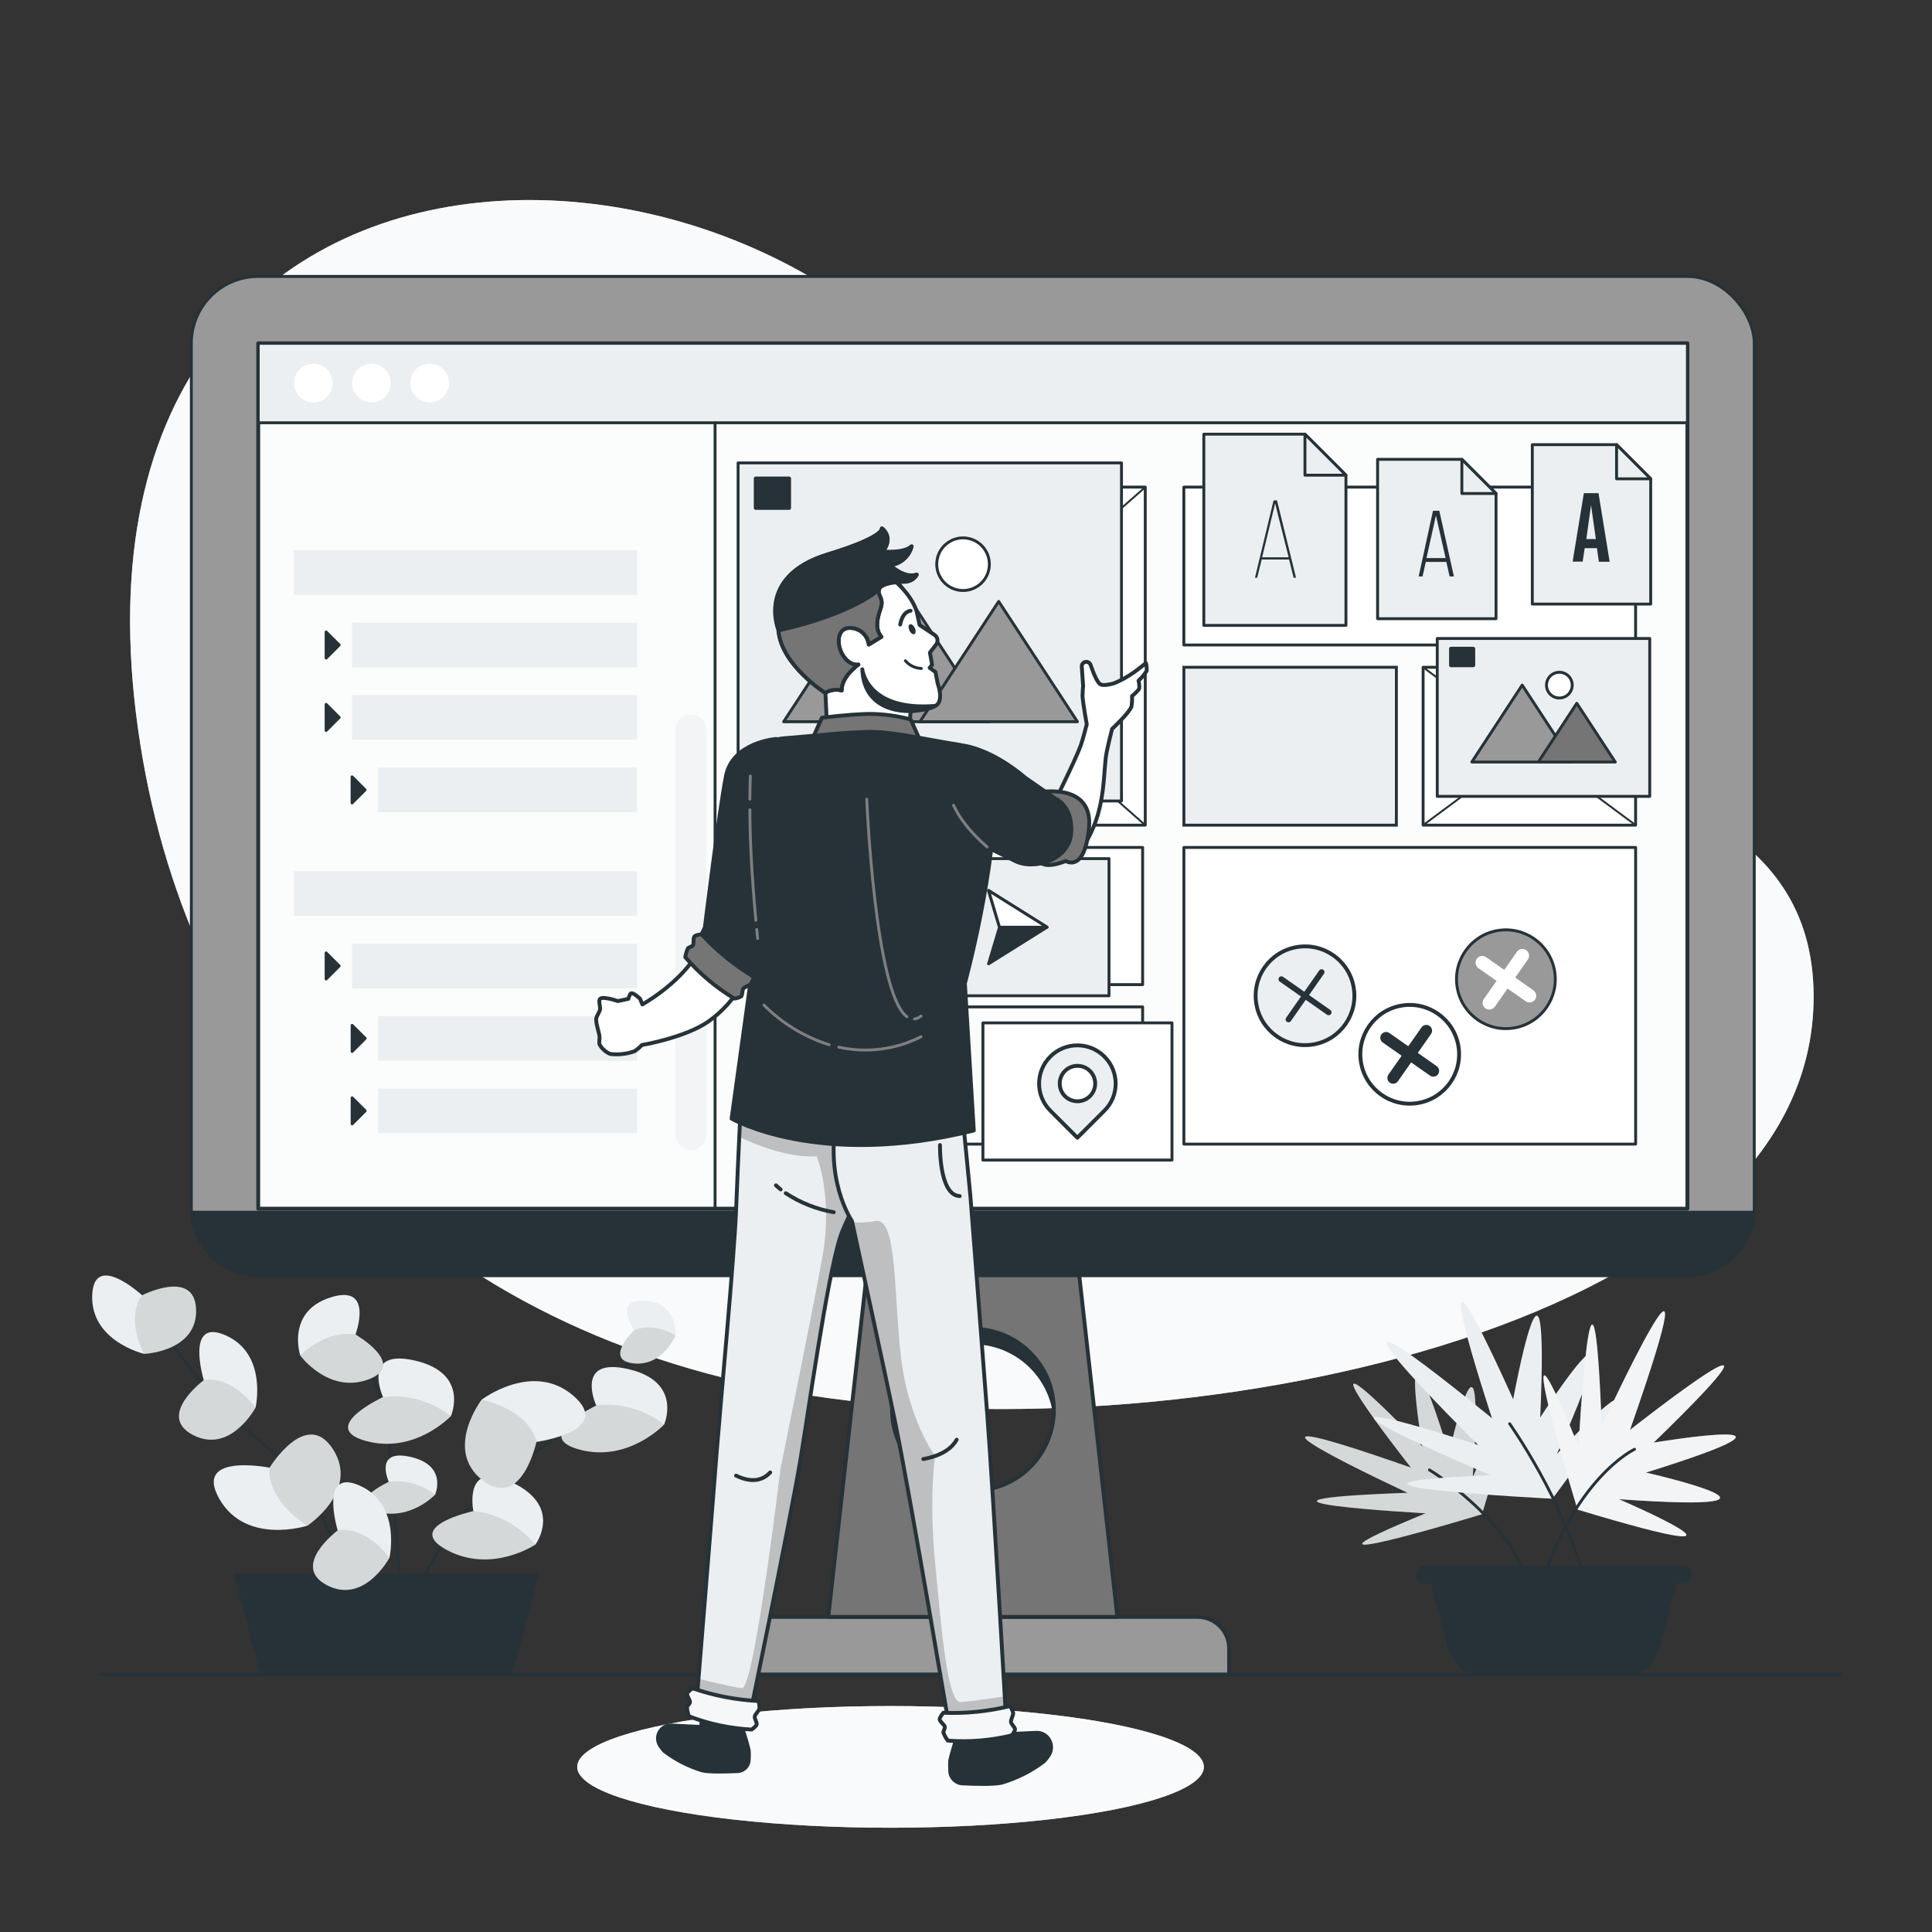 <?xml version="1.0" encoding="UTF-8"?>
<svg id="Layer_1" xmlns="http://www.w3.org/2000/svg" xmlns:xlink="http://www.w3.org/1999/xlink" viewBox="0 0 500 500">
  <rect x="0" y="0" width="500" height="500" fill="#333333" stroke="none"/>
  <defs>
    <style>
      .cls-1, .cls-2, .cls-3, .cls-4, .cls-5, .cls-6, .cls-7, .cls-8, .cls-9, .cls-10, .cls-11, .cls-12, .cls-13, .cls-14, .cls-15, .cls-16 {
        stroke: #263238;
      }

      .cls-1, .cls-2, .cls-3, .cls-4, .cls-5, .cls-6, .cls-7, .cls-8, .cls-9, .cls-10, .cls-11, .cls-17, .cls-13, .cls-14, .cls-15, .cls-16 {
        stroke-linecap: round;
        stroke-linejoin: round;
      }

      .cls-1, .cls-18, .cls-19, .cls-6, .cls-20, .cls-21, .cls-22 {
        fill: #fff;
      }

      .cls-2 {
        stroke-width: 1.5px;
      }

      .cls-2, .cls-4, .cls-23, .cls-8, .cls-11, .cls-17, .cls-14 {
        fill: none;
      }

      .cls-24 {
        clip-path: url(#clippath-4);
      }

      .cls-3, .cls-9, .cls-12, .cls-25 {
        fill: #eceff1;
      }

      .cls-26, .cls-10, .cls-16 {
        fill: #263238;
      }

      .cls-18 {
        opacity: .3;
      }

      .cls-18, .cls-27, .cls-20, .cls-21, .cls-22, .cls-28 {
        isolation: isolate;
      }

      .cls-4, .cls-5, .cls-6, .cls-7, .cls-9, .cls-10, .cls-12, .cls-17 {
        stroke-width: .75px;
      }

      .cls-5, .cls-15 {
        fill: #757575;
      }

      .cls-7, .cls-13 {
        fill: #999;
      }

      .cls-29 {
        clip-path: url(#clippath-1);
      }

      .cls-8 {
        stroke-width: 3px;
      }

      .cls-27 {
        opacity: .2;
      }

      .cls-30 {
        clip-path: url(#clippath-5);
      }

      .cls-11 {
        stroke-width: .5px;
      }

      .cls-20 {
        opacity: .5;
      }

      .cls-31 {
        clip-path: url(#clippath-3);
      }

      .cls-21 {
        opacity: .7;
      }

      .cls-12 {
        stroke-miterlimit: 10;
      }

      .cls-17 {
        stroke: #7f7f7f;
      }

      .cls-32 {
        clip-path: url(#clippath-2);
      }

      .cls-22 {
        opacity: .8;
      }

      .cls-33 {
        clip-path: url(#clippath);
      }

      .cls-28 {
        opacity: .1;
      }
    </style>
    <clipPath id="clippath">
      <rect class="cls-23" x="66.83" y="88.85" width="369.87" height="223.95"/>
    </clipPath>
    <clipPath id="clippath-1">
      <path class="cls-23" d="M178.8,297.58h0c-2.19,0-3.97-1.76-4-3.95v-104.78c.03-2.19,1.81-3.95,4-3.95,2.17.03,3.92,1.78,3.95,3.95v104.78c-.03,2.17-1.78,3.92-3.95,3.95Z"/>
    </clipPath>
    <clipPath id="clippath-2">
      <path class="cls-23" d="M191.65,287.57s-.52,9.61-1.16,25.77c-.48,12.11-4,49.63-5,62.3-1.29,16.75-5.38,66.91-5.38,66.91,0,0,5.38,4.62,13.84,1.92,0,0,10.22-49.34,13.08-66,2-11.67,6.84-46.92,10.38-58.23,1.16-3.7,6.54-14,6.54-14v-18.67h-32.3Z"/>
    </clipPath>
    <clipPath id="clippath-3">
      <path class="cls-23" d="M217,287.57h32l2.13,21.89s3.33,42.65,4.4,57c1.53,20.24,5,81.14,5,81.14l-14.57,1.15s-10.22-60.61-14.27-80.56c-2.69-13.19-11.2-52.19-11.2-52.19,0,0-7.69-11.12-3.49-28.43Z"/>
    </clipPath>
    <clipPath id="clippath-4">
      <path class="cls-23" d="M179.25,436.93c5.51,1.9,11.26,3.01,17.08,3.3.15.64.23,1.29.22,1.94-.13.59-1.13,1.48-1.22,2.07s.63,1.55.49,2.06-1.3,1.31-1.3,1.31c-5.56-.29-11.03-1.45-16.23-3.44-.28-.76-.45-1.55-.5-2.36.06-.36.74-.9.78-1.27.07-.58-.88-1.66-.74-2.23s1.42-1.38,1.42-1.38Z"/>
    </clipPath>
    <clipPath id="clippath-5">
      <path class="cls-23" d="M244.14,443.26c5.82.24,11.64-.35,17.3-1.74.33.57.59,1.17.77,1.8.05.6-.66,1.74-.57,2.34s1,1.3,1.05,1.83-.86,1.63-.86,1.63c-5.41,1.31-10.99,1.77-16.54,1.35-.48-.65-.87-1.36-1.15-2.12,0-.37.45-1.07.38-1.44-.1-.58-1.31-1.34-1.34-1.92s.96-1.73.96-1.73Z"/>
    </clipPath>
  </defs>
  <g id="_x3C_Path_x3E_">
    <path class="cls-25" d="M266.69,137.06C222,19.68,7.08,10.12,36.4,193.16c13.11,81.84,69.54,150,169.5,167.35,94,16.26,264-14.65,263.46-103-.56-88.51-174.56-46.68-202.67-120.45Z"/>
    <path class="cls-21" d="M266.69,137.06C222,19.68,7.08,10.12,36.4,193.16c13.11,81.84,69.54,150,169.5,167.35,94,16.26,264-14.65,263.46-103-.56-88.51-174.56-46.68-202.67-120.45Z"/>
  </g>
  <g id="_x3C_Path_x3E_-2" data-name="_x3C_Path_x3E_">
    <path class="cls-26" d="M230.83,368.39c.25-11.56,9.83-20.73,21.39-20.48,11.21.24,20.23,9.27,20.48,20.48l3.5-1.24v-18.46l-12.41-8.07-18.74-5.48-14.22,8.65-6.26,11.66v11.42l6.26,1.52Z"/>
    <path class="cls-13" d="M193.61,418.45h116.31c4.51,0,8.17,3.66,8.17,8.17h0v6.79h-132.65v-6.79c0-4.51,3.66-8.17,8.17-8.17h0Z"/>
    <path class="cls-15" d="M278,318.34h-52.43l-11.21,100.11h74.81l-11.17-100.11ZM251.8,385.8c-11.56,0-20.94-9.38-20.94-20.94,0-11.56,9.38-20.94,20.94-20.94s20.94,9.38,20.94,20.94h0c0,11.57-9.37,20.94-20.93,20.94-.02,0-.03,0-.05,0h.04Z"/>
    <rect class="cls-7" x="49.52" y="71.54" width="404.48" height="258.56" rx="17.31" ry="17.31"/>
    <path class="cls-10" d="M49.57,313.72c.48,9.18,8.07,16.38,17.26,16.38h369.87c9.21.01,16.81-7.19,17.3-16.38H49.57Z"/>
    <g id="freepik--Window--inject-2">
      <rect class="cls-25" x="66.83" y="88.85" width="369.87" height="223.95"/>
      <g class="cls-33">
        <rect class="cls-22" x="66.83" y="88.85" width="369.87" height="223.95"/>
      </g>
      <rect class="cls-14" x="66.83" y="88.85" width="369.87" height="223.95"/>
      <rect class="cls-9" x="66.83" y="88.85" width="369.87" height="20.56"/>
      <path class="cls-19" d="M86.09,99.13c0,2.76-2.24,5-5,5s-5-2.24-5-5,2.24-5,5-5,5,2.24,5,5Z"/>
      <path class="cls-19" d="M101.14,99.13c0,2.76-2.24,5-5,5s-5-2.24-5-5,2.24-5,5-5,5,2.24,5,5Z"/>
      <path class="cls-19" d="M116.19,99.13c0,2.76-2.24,5-5,5s-5-2.24-5-5,2.24-5,5-5,5,2.24,5,5Z"/>
      <line class="cls-4" x1="185.06" y1="312.79" x2="185.06" y2="109.41"/>
      <path class="cls-25" d="M178.8,297.58h0c-2.19,0-3.97-1.76-4-3.95v-104.78c.03-2.19,1.81-3.95,4-3.95h0c2.17.03,3.92,1.78,3.95,3.95v104.78c-.03,2.17-1.78,3.92-3.95,3.95Z"/>
      <g class="cls-29">
        <path class="cls-18" d="M178.8,297.58h0c-2.19,0-3.97-1.76-4-3.95v-104.78c.03-2.19,1.81-3.95,4-3.95h0c2.17.03,3.92,1.78,3.95,3.95v104.78c-.03,2.17-1.78,3.92-3.95,3.95Z"/>
      </g>
      <rect class="cls-25" x="76.06" y="142.41" width="88.81" height="11.54"/>
      <rect class="cls-25" x="91.11" y="161.16" width="73.76" height="11.54"/>
      <rect class="cls-25" x="91.11" y="179.9" width="73.76" height="11.54"/>
      <rect class="cls-25" x="97.81" y="198.65" width="67.05" height="11.54"/>
      <polygon class="cls-10" points="84.4 170.31 84.4 163.55 87.78 166.93 84.4 170.31"/>
      <polygon class="cls-10" points="84.4 189.05 84.4 182.29 87.78 185.67 84.4 189.05"/>
      <polygon class="cls-10" points="91.11 207.8 91.11 201.04 94.49 204.42 91.11 207.8"/>
      <rect class="cls-25" x="76.06" y="225.47" width="88.81" height="11.54"/>
      <rect class="cls-25" x="91.11" y="244.22" width="73.76" height="11.54"/>
      <rect class="cls-25" x="97.84" y="262.97" width="67.03" height="11.54"/>
      <rect class="cls-25" x="97.84" y="281.72" width="67.03" height="11.54"/>
      <polygon class="cls-10" points="84.4 253.37 84.4 246.61 87.78 249.99 84.4 253.37"/>
      <polygon class="cls-10" points="91.13 272.12 91.13 265.36 94.51 268.74 91.13 272.12"/>
      <polygon class="cls-10" points="91.13 290.86 91.13 284.11 94.51 287.49 91.13 290.86"/>
      <rect class="cls-6" x="306.38" y="126.06" width="116.91" height="40.86"/>
      <rect class="cls-6" x="197.17" y="126.06" width="99.22" height="87.49"/>
      <line class="cls-11" x1="296.39" y1="213.55" x2="197.17" y2="126.07"/>
      <line class="cls-11" x1="197.17" y1="213.55" x2="296.39" y2="126.07"/>
      <rect class="cls-12" x="306.39" y="172.69" width="54.99" height="40.86"/>
      <rect class="cls-6" x="368.3" y="172.69" width="54.99" height="40.86"/>
      <line class="cls-11" x1="423.29" y1="213.55" x2="368.3" y2="172.69"/>
      <line class="cls-11" x1="368.3" y1="213.55" x2="423.29" y2="172.69"/>
      <rect class="cls-6" x="306.39" y="219.32" width="116.91" height="76.77"/>
      <rect class="cls-6" x="246.78" y="219.32" width="48.93" height="35.5"/>
      <rect class="cls-4" x="246.78" y="260.59" width="48.93" height="35.5"/>
      <rect class="cls-9" x="371.96" y="165.24" width="54.99" height="40.86"/>
      <rect class="cls-16" x="375.52" y="167.89" width="5.76" height="4.28"/>
      <polygon class="cls-7" points="380.9 197.21 393.94 177.3 406.97 197.21 380.9 197.21"/>
      <polygon class="cls-5" points="398.12 197.21 408.07 182.01 418.03 197.21 398.12 197.21"/>
      <path class="cls-6" d="M406.89,177.3c0,1.84-1.48,3.33-3.32,3.34s-3.33-1.48-3.34-3.32c0-1.84,1.48-3.33,3.32-3.34,0,0,.01,0,.02,0,1.83,0,3.31,1.49,3.32,3.32Z"/>
      <rect class="cls-9" x="238.08" y="222.21" width="48.93" height="35.5"/>
      <polygon class="cls-10" points="255.84 230.47 270.98 239.96 255.84 249.44 258.67 239.96 255.84 230.47"/>
      <polygon class="cls-6" points="258.67 239.96 255.84 230.47 270.98 239.96 258.67 239.96"/>
      <polygon class="cls-9" points="418.37 115.08 396.56 115.08 396.56 156.33 427.2 156.33 427.2 123.92 418.37 115.08"/>
      <polygon class="cls-9" points="427.2 123.92 418.37 123.92 418.37 115.08 427.2 123.92"/>
      <path class="cls-26" d="M409.9,127.62h3.79l2.89,17.77h-2.79l-.51-3.53h-3.17l-.51,3.48h-2.6l2.9-17.72ZM413,139.5l-1.24-8.79h0l-1.22,8.79h2.46Z"/>
      <polygon class="cls-9" points="378.33 118.88 356.52 118.88 356.52 160.12 387.17 160.12 387.17 127.72 378.33 118.88"/>
      <polygon class="cls-9" points="387.17 127.72 378.33 127.72 378.33 118.88 387.17 127.72"/>
      <path class="cls-26" d="M369,145.42l-.85,3.76h-1l3.71-17h1.63l3.78,17h-1.11l-.85-3.76h-5.31ZM369.17,144.42h4.95l-2.5-11-2.45,11Z"/>
      <polygon class="cls-9" points="337.72 112.36 311.55 112.36 311.55 161.85 348.33 161.85 348.33 122.97 337.72 112.36"/>
      <polygon class="cls-9" points="348.33 122.97 337.72 122.97 337.72 112.36 348.33 122.97"/>
      <path class="cls-26" d="M326.53,144.8l-1.17,4.7h-.57l4.81-20h.89l4.92,20h-.63l-1.16-4.7h-7.09ZM326.64,144.23h6.86l-3.5-13.95-3.36,13.95Z"/>
      <rect class="cls-6" x="254.38" y="264.72" width="48.93" height="35.5"/>
      <path class="cls-3" d="M285.82,273.44c-3.87-3.87-10.13-3.87-14,0s-3.87,10.13,0,14l7,7,7-7c3.87-3.84,3.88-10.09.04-13.96-.01-.01-.03-.03-.04-.04ZM282.09,283.67c-1.79,1.79-4.7,1.79-6.49,0s-1.79-4.7,0-6.49c1.79-1.79,4.7-1.79,6.49,0h0c1.79,1.79,1.79,4.7,0,6.49Z"/>
      <rect class="cls-9" x="191.02" y="119.8" width="99.22" height="87.49"/>
      <rect class="cls-16" x="195.58" y="123.83" width="8.64" height="7.62"/>
      <polygon class="cls-7" points="202.81 186.78 229.51 146.01 256.2 186.78 202.81 186.78"/>
      <circle class="cls-6" cx="249.23" cy="146.01" r="6.81" transform="translate(65.18 368.63) rotate(-80.78)"/>
      <polygon class="cls-7" points="238.08 186.78 258.46 155.65 278.84 186.78 238.08 186.78"/>
      <path class="cls-3" d="M350.32,255.49c1.22,6.95-3.42,13.58-10.37,14.8s-13.58-3.42-14.8-10.37c-1.22-6.95,3.42-13.58,10.37-14.8,0,0,0,0,0,0,6.95-1.23,13.57,3.41,14.8,10.35,0,0,0,.01,0,.02Z"/>
      <line class="cls-2" x1="331.62" y1="253.42" x2="343.85" y2="261.99"/>
      <line class="cls-2" x1="342.02" y1="251.59" x2="333.46" y2="263.82"/>
      <path class="cls-1" d="M377.42,270.64c1.22,6.95-3.42,13.58-10.37,14.8-6.95,1.22-13.58-3.42-14.8-10.37-1.22-6.95,3.42-13.57,10.36-14.8,6.95-1.23,13.58,3.41,14.81,10.36h0Z"/>
      <line class="cls-8" x1="358.72" y1="268.58" x2="370.95" y2="277.14"/>
      <line class="cls-8" x1="369.12" y1="266.74" x2="360.55" y2="278.97"/>
      <path class="cls-7" d="M402.31,251.2c1.23,6.95-3.41,13.58-10.36,14.81-6.95,1.23-13.58-3.41-14.81-10.36-1.23-6.95,3.41-13.58,10.36-14.81,6.95-1.22,13.58,3.41,14.81,10.36Z"/>
      <path class="cls-19" d="M395.84,259.44c-.36,0-.71-.11-1-.32l-12.23-8.56c-.78-.55-.97-1.64-.42-2.42.55-.78,1.64-.97,2.42-.42h0l12.23,8.57c.78.55.98,1.62.43,2.41-.33.47-.86.75-1.43.74Z"/>
      <path class="cls-19" d="M385.44,261.27c-.36,0-.71-.1-1-.31-.78-.54-.98-1.61-.44-2.39,0,0,0-.01.01-.02l8.57-12.23c.55-.78,1.63-.97,2.41-.41.78.55.97,1.63.42,2.41h0l-8.56,12.23c-.33.45-.85.72-1.41.72Z"/>
    </g>
  </g>
  <g id="_x3C_Path_x3E_-3" data-name="_x3C_Path_x3E_">
    <polygon class="cls-10" points="132.21 433.4 67.82 433.4 60.9 407.53 139.13 407.53 132.21 433.4"/>
    <path class="cls-4" d="M91.11,413.3s-5-26-24.28-40.7c-15.04-11.5-30.83-37.46-30.83-37.46"/>
    <path class="cls-25" d="M69.77,379.84s-19.9-4-13,8.08,22.78,6.92,22.78,6.92c0,0,13.56-8.95,6.64-19.76s-16.42,4.76-16.42,4.76Z"/>
    <path class="cls-28" d="M86.21,375.08c-6.93-10.81-16.44,4.76-16.44,4.76,0,0-1.45,7.79,9.8,15,0,0,13.56-8.95,6.64-19.76Z"/>
    <path class="cls-25" d="M36.78,335.22s-12.62-11.63-12.92.16,13.45,15,13.45,15c0,0,13.69-.56,13.44-11.38s-13.97-3.78-13.97-3.78Z"/>
    <path class="cls-28" d="M50.75,339c-.27-10.85-14-3.76-14-3.76,0,0-4.45,5,.53,15.14.03-.02,13.72-.56,13.47-11.38Z"/>
    <path class="cls-25" d="M52.74,357.19s-5-16.43,5.78-11.55c10.78,4.88,7.62,18.63,7.62,18.63,0,0-6.47,12.11-16.14,7.13s2.74-14.21,2.74-14.21Z"/>
    <path class="cls-28" d="M50,371.4c-9.65-5,2.71-14.21,2.71-14.21,0,0,6.44-1.82,13.4,7.08.03,0-6.44,12.11-16.11,7.13Z"/>
    <path class="cls-4" d="M107.55,413.3s8.08-23,28.26-35.74c20.18-12.74,29.06-28.29,29.06-28.29"/>
    <path class="cls-4" d="M91.13,346.1s8.09,10.38,9.66,29c1.57,18.62,3,38.22,3,38.22"/>
    <path class="cls-25" d="M99.13,361.56s-5.8-12.73,8.33-9.43,9.24,14.33,9.24,14.33c0,0-9.28,9.91-21.94,6.47s4.37-11.37,4.37-11.37Z"/>
    <path class="cls-28" d="M94.76,372.93c-12.66-3.43,4.37-11.37,4.37-11.37,0,0,8.72-1.77,17.57,4.9,0,0-9.28,9.91-21.94,6.47Z"/>
    <path class="cls-25" d="M154.31,363.76s-5.8-12.72,8.33-9.43,9.24,14.33,9.24,14.33c0,0-9.28,9.91-21.94,6.48s4.37-11.38,4.37-11.38Z"/>
    <path class="cls-28" d="M149.94,375.14c-12.66-3.44,4.37-11.38,4.37-11.38,0,0,8.72-1.77,17.57,4.9,0,0-9.28,9.91-21.94,6.48Z"/>
    <path class="cls-25" d="M122.51,391.08s-2.83-13.7,10.22-7.35c13.05,6.35,5.83,16,5.83,16,0,0-11.24,7.6-22.83,1.45s6.78-10.1,6.78-10.1Z"/>
    <path class="cls-28" d="M115.73,401.2c-11.58-6.15,6.78-10.12,6.78-10.12,0,0,8.9.2,16,8.67.05,0-11.19,7.6-22.78,1.45Z"/>
    <path class="cls-25" d="M100.62,383.5s-4-8.68,5.68-6.44,6.29,9.77,6.29,9.77c0,0-6.32,6.76-15,4.42s3.03-7.75,3.03-7.75Z"/>
    <path class="cls-28" d="M97.64,391.25c-8.63-2.34,3-7.75,3-7.75,4.29-.56,8.61.64,12,3.33,0,0-6.37,6.76-15,4.42Z"/>
    <path class="cls-25" d="M92,345.36s4.95-13.27-6.53-9.57-7.77,15-7.77,15c0,0,7.29,10,17.59,6.22s-3.29-11.65-3.29-11.65Z"/>
    <path class="cls-28" d="M95.33,357c10.29-3.81-3.29-11.64-3.29-11.64,0,0-7-1.65-14.3,5.42,0,0,7.26,10.04,17.59,6.22Z"/>
    <path class="cls-25" d="M164.1,344.27s-5.63-8.27,2.9-7.67,7.86,9,7.86,9c0,0-3.32,8.12-11,7.23s.24-8.56.24-8.56Z"/>
    <path class="cls-28" d="M163.8,352.83c-7.71-.89.3-8.56.3-8.56,0,0,4.54-2.31,10.74,1.33,0,0-3.32,8.12-11.04,7.23Z"/>
    <path class="cls-25" d="M138.83,373.16s20.12-2.75,9.6-11.9-23.8,1-23.8,1c0,0-9.85,12.91.25,20.84,10.1,7.93,13.95-9.94,13.95-9.94Z"/>
    <path class="cls-28" d="M124.88,383.07c10.1,7.93,14-9.91,14-9.91,0,0-1.2-7.83-14.2-10.93-.05,0-9.9,12.91.2,20.84Z"/>
    <path class="cls-25" d="M87.4,396.07s-5-16.43,5.77-11.56,7.62,18.63,7.62,18.63c0,0-6.46,12.11-16.11,7.14s2.72-14.21,2.72-14.21Z"/>
    <path class="cls-28" d="M84.68,410.28c-9.64-5,2.72-14.21,2.72-14.21,0,0,6.44-1.83,13.39,7.07,0,0-6.46,12.11-16.11,7.14Z"/>
  </g>
  <g id="_x3C_Path_x3E_-4" data-name="_x3C_Path_x3E_">
    <path class="cls-25" d="M365.14,379.81s-35.44-45,2.94-5.48c0,0-7.29-43.82,6.92,1.74,0,0,9.59-42.36,6.14,6.24,0,0,17.58-40.77,2.41,9.57,0,0-58.66,17.88-14.6-.24,0,0-60.08-3.28-4.68-5.31,0,0-60.27-27.96.87-6.52Z"/>
    <path class="cls-28" d="M365.14,379.81s-35.44-45,2.94-5.48c0,0-7.29-43.82,6.92,1.74,0,0,9.59-42.36,6.14,6.24,0,0,17.58-40.77,2.41,9.57,0,0-58.66,17.88-14.6-.24,0,0-60.08-3.28-4.68-5.31,0,0-60.27-27.96.87-6.52Z"/>
    <path class="cls-4" d="M369.94,380.42s20.18,12.11,25.66,29.42"/>
    <path class="cls-10" d="M435.14,405.57h-66c-1.09-.21-2.13.51-2.34,1.59-.21,1.09.51,2.13,1.59,2.34.25.05.5.05.75,0h1.42l4.57,17.06c1.07,4.04,4.73,6.85,8.91,6.85h36.17c4.18,0,7.84-2.81,8.91-6.85l4.57-17.06h1.42c1.09.21,2.13-.51,2.34-1.59.21-1.09-.51-2.13-1.59-2.34-.25-.05-.5-.05-.75,0h.03Z"/>
    <path class="cls-25" d="M386.14,367.05s-21.38-64.33,5.47-4.92c0,0,9.48-51.7,7,4.72,0,0,27.69-43.31,4.34,9.41,0,0,35.94-38.33-1.17,11.61,0,0-72.47-3.64-16.15-6.12,0,0-65.56-27.77-3.08-7.8,0,.05-55.86-55.32,3.59-6.9Z"/>
    <path class="cls-4" d="M390.7,368.47s14.42,20.31,19.61,41.37"/>
    <path class="cls-25" d="M421.84,370.06s50.43-39.72,6.14,3.28c0,0,49.1-8.17-2,7.76,0,0,47.47,10.75-7,6.89,0,0,45.69,19.7-10.72,2.69,0,0-20-65.73.26-16.36,0,0,3.68-67.32,6-5.24.02,0,31.35-67.55,7.32.98Z"/>
    <path class="cls-18" d="M421.84,370.06s50.43-39.72,6.14,3.28c0,0,49.1-8.17-2,7.76,0,0,47.47,10.75-7,6.89,0,0,45.69,19.7-10.72,2.69,0,0-20-65.73.26-16.36,0,0,3.68-67.32,6-5.24.02,0,31.35-67.55,7.32.98Z"/>
    <path class="cls-4" d="M398,412.72c9.07-30.28,25-37.64,25-37.64"/>
  </g>
  <g id="_x3C_Path_x3E_-5" data-name="_x3C_Path_x3E_">
    <ellipse class="cls-25" cx="230.47" cy="457.27" rx="81.09" ry="15.75"/>
    <ellipse class="cls-21" cx="230.47" cy="457.27" rx="81.09" ry="15.75"/>
  </g>
  <g id="_x3C_Path_x3E_-6" data-name="_x3C_Path_x3E_">
    <line class="cls-14" x1="26.23" y1="433.41" x2="476.14" y2="433.41"/>
  </g>
  <g id="_x3C_Path_x3E_-7" data-name="_x3C_Path_x3E_">
    <path class="cls-1" d="M214,187.59l-.38-8.27s-11.35-7.12-12.12-16.15c0,0-5.95-13.94,12.69-19.61,14.86-4.52,14-6.73,14-6.73,0,0,3.18,2.11.24,6,0,0,5.34.57,7.45-1.35-.67,2.65-2.95,4.58-5.68,4.81,0,0,3.76,3.65,7,2.5,0,0-1.18,2.88-5.88,1.34,0,0,4.36,3.44,5.88,8l.79,3.61,3.87,2.58c.79.53,1,1.59.48,2.39-.02.03-.04.06-.07.09l-1.61,2.08.57,3.17-.64.79,1.51,1.08.58,3s1.29,3.39.14,5.12-7.14,2-7.14,2l-.65,7.21-21.03-3.66Z"/>
    <path class="cls-16" d="M217.82,178.69c-.07-3.67,4.33-6.7,4.33-6.7,0,0-2.17.5-4-2.38s-1.59-7.64,2.38-7.07c2.26.24,4.04,2.01,4.32,4.26l3.25-2c-1.59-1.87-1.23-4.4-.22-7.28s-.93-3.25-.36-5c.44-1.32,3.28-1.73,4.61-1.85-.46-.42-.75-.65-.75-.65,4.7,1.54,5.88-1.34,5.88-1.34-3.27,1.15-7-2.5-7-2.5,2.73-.23,5.01-2.16,5.68-4.81-2.11,1.92-7.45,1.35-7.45,1.35,2.94-3.85-.24-6-.24-6,0,0,.82,2.21-14,6.73-18.64,5.67-12.69,19.61-12.69,19.61.77,9,12.12,16.15,12.12,16.15,1.26-.72,2.75-.9,4.14-.52Z"/>
    <path class="cls-14" d="M235.66,158.07s-2,0-2.69,3.56"/>
    <path class="cls-4" d="M238.45,173c-1.6-.06-3.1-.79-4.14-2"/>
    <path class="cls-16" d="M223.16,173.21c.47,11.79,12.54,10.79,12.54,10.79,0,0,4.25-.21,6.27-1.31-17.72,1.41-18.81-9.48-18.81-9.48Z"/>
    <path class="cls-26" d="M236.74,162.51c.33.69.29,1.4-.09,1.59s-1-.24-1.3-.93-.29-1.41.1-1.59.96.23,1.29.93Z"/>
    <path class="cls-16" d="M245.1,434.2l2.5,15.66c-.67,1.89-1.24,3.82-1.69,5.77-.05.87-.05,1.74,0,2.61,0,1.76,1.38,3.21,3.14,3.3,3.25.16,8.15.3,10.24-.19,3.93-1.18,7.61-3.04,10.88-5.52.47-.48.88-1,1.23-1.57.76-1.14.83-2.61.19-3.82h0c-.66-1.29-2.01-2.07-3.46-2l-8.51.42-1.25-16.44-13.27,1.78Z"/>
    <path class="cls-16" d="M194.51,433.73l-2.25,14.09c.6,1.7,1.11,3.43,1.52,5.19.05.78.05,1.57,0,2.35,0,1.59-1.23,2.9-2.82,3-2.93.14-7.34.27-9.22-.18-3.54-1.07-6.85-2.76-9.79-5-.42-.43-.79-.91-1.11-1.42-.68-1.03-.75-2.35-.17-3.44h0c.61-1.14,1.83-1.83,3.12-1.76l7.66.38,1.12-14.8,11.94,1.59Z"/>
    <path class="cls-25" d="M191.65,287.57s-.52,9.61-1.16,25.77c-.48,12.11-4,49.63-5,62.3-1.29,16.75-5.38,66.91-5.38,66.91,0,0,5.38,4.62,13.84,1.92,0,0,10.22-49.34,13.08-66,2-11.67,6.84-46.92,10.38-58.23,1.16-3.7,6.54-14,6.54-14v-18.67h-32.3Z"/>
    <g class="cls-32">
      <path class="cls-27" d="M187.17,292.05s12.94,7.79,24.19,7.21c0,0,4.33,10.39,1.44,26.25s-10.8,54.49-10.8,54.49c0,0-6.82,57.29-10,56.91s-12.83-2.83-12.83-2.83l.91,8.45,12.21,2.08,7.07-3.11,16.37-52,3.27-41.35,5.48-34.43-4.48-23.25-23.5-6.21h-8.66l-.67,7.79Z"/>
    </g>
    <path class="cls-14" d="M191.65,287.57s-.52,9.61-1.16,25.77c-.48,12.11-4,49.63-5,62.3-1.29,16.75-5.38,66.91-5.38,66.91,0,0,5.38,4.62,13.84,1.92,0,0,10.22-49.34,13.08-66,2-11.67,6.84-46.92,10.38-58.23,1.16-3.7,6.54-14,6.54-14v-18.67h-32.3Z"/>
    <path class="cls-14" d="M203.35,308.8c3.76,2.47,7.98,4.14,12.41,4.92"/>
    <path class="cls-14" d="M200.81,306.76c.37.35.77.7,1.22,1.06"/>
    <path class="cls-14" d="M199.33,381.06c-1.63,1.76-4.37,3-8.84.83"/>
    <path class="cls-1" d="M271.42,210.55s6.54-13,8.23-17.5c.51-1.36,1.6-5.59,1.6-5.59,0,0-1-5.51-1.1-7.37,0-.65.16-2.59.16-2.59l-.35-5c-.02-.39.16-.77.48-1h0c.53-.38,1.27-.25,1.65.28.06.08.11.18.14.27l.63,1.71s1.05,2.82,1.87,3.31,2.7,0,3.55-.22c1.76-.72,3.44-1.64,5-2.73.87-.57,3.29-2.52,3.29-2.52.16.65.23,1.33.19,2-.58.95-1.29,1.81-2.11,2.55.17.65.24,1.33.19,2-.22.65-1.88,2-1.88,2,.06.92.01,1.84-.15,2.75-.71,1.76-5,5.74-5,5.74,0,0-1.4,5.44-1.62,7.3-.76,6.49-.23,16.2-7.31,25.1l-6.88-4.45-.58-6.04Z"/>
    <path class="cls-15" d="M268.75,205.08s14.26-2.82,13.08,9.23c-1.16,11.73-6,8.51-6,8.51,0,0-6.53,2.84-7.11-.81s.03-16.93.03-16.93Z"/>
    <path class="cls-15" d="M210.25,191.24l2.45-5.48s6.49-.86,12-1c3.71-.01,7.41.47,11,1.44l2.74,6.2-28.19-1.16Z"/>
    <path class="cls-25" d="M217,287.57h32l2.13,21.89s3.33,42.65,4.4,57c1.53,20.24,5,81.14,5,81.14l-14.57,1.15s-10.22-60.61-14.27-80.56c-2.69-13.19-11.2-52.19-11.2-52.19,0,0-7.69-11.12-3.49-28.43Z"/>
    <g class="cls-31">
      <path class="cls-27" d="M220.49,316s.58.91,6.16,0,4.61,18.9,6.53,35.24,8.82,25.57,8.82,25.57c0,0-1.61,10.61,0,27.53s3.15,36.34,6.61,36.15,13.08-1.73,13.08-1.73l6.35,3.51-6.35,12.64-21.92-4.24-6.97-10.37-10.19-73.86-5.39-34.59,1.54-8.26,1.73-7.59Z"/>
    </g>
    <path class="cls-14" d="M217,287.57h32l2.13,21.89s3.33,42.65,4.4,57c1.53,20.24,5,81.14,5,81.14l-14.57,1.15s-10.22-60.61-14.27-80.56c-2.69-13.19-11.2-52.19-11.2-52.19,0,0-7.69-11.12-3.49-28.43Z"/>
    <path class="cls-16" d="M189.34,289.5s22.5,13.07,62.68,3.07l-2.31-38.07s8.27-30.19,7.87-51.85c-.1-5.42-4.49-9.21-9.85-10s-15.5-3-20.8-3.2c-5.94-.27-17.71,1.18-23.64,1.57-5.62.37-10.38,4.17-10.59,9.8-.35,8.88-.17,24,2.41,46.9l-5.77,41.78Z"/>
    <path class="cls-16" d="M200.81,191.24s-11.18.87-12.91,9.52-5.48,39.24-5.48,39.24l-2.31,4.85,12.11,9.57s4.67-6.22,5.48-8.65c3.03-9.07,3.11-54.53,3.11-54.53Z"/>
    <path class="cls-1" d="M192.22,254.4c-2.18,3.97-5.24,7.39-8.94,10-6.05,4.18-17.16,6.05-17.16,6.05-.56.6-1.19,1.13-1.87,1.59-2.03.74-4.21.99-6.35.72-1.16-.5-2.12-1.36-2.74-2.45-.2-.46.05-1.52,0-2-.11-1.19-1-3.5-.86-4.69.07-.64.88-1.74,1-2.38s-.49-2.26,0-2.74,1.95-.09,2.59,0c.68.16,1.34.35,2,.58l2.74-.58s.33-1.33.72-1.44c.66-.18,2.31,1.44,2.31,1.44l.58,1.44s8.94-4.9,13.84-12.54l12.14,7Z"/>
    <path class="cls-16" d="M249.51,193s6.93.71,16,8.4l7.5,5.19s4.62,1.73,4.23,8.85-9.61,9.9-14.61,7.35-8.22-3.7-10-6c-2.59-3.36-5.94-11.72-5.77-16,.06-2,2.65-7.79,2.65-7.79Z"/>
    <path class="cls-14" d="M247.59,372.6c-1.07,1.9-3.44,4.07-8.64,5"/>
    <path class="cls-17" d="M236.67,263.71c.62-.1,1.21-.36,1.7-.75"/>
    <path class="cls-17" d="M224.31,206.82s2.11,50.27,10.4,56.31"/>
    <path class="cls-17" d="M217.08,271c7.2,1.6,14.72.64,21.29-2.7"/>
    <path class="cls-17" d="M197.7,260.1c4.71,4.74,10.5,8.27,16.87,10.28"/>
    <path class="cls-15" d="M181.57,241.81c3.96,4.29,8.5,7.99,13.5,11-.16.63-.4,1.24-.72,1.81-.39.46-1.7.77-2,1.26-.3.49-.18,1.66-.54,2-.55.29-1.15.48-1.77.55-4.76-2.88-9.04-6.49-12.68-10.7.11-.8.34-1.58.67-2.31.23-.29,1.08-.45,1.29-.75.33-.48,0-1.88.4-2.32s1.85-.54,1.85-.54Z"/>
    <path class="cls-17" d="M195.85,240.56c.07.76.15,1.54.23,2.32"/>
    <path class="cls-17" d="M194.07,209.58c0,7.2.44,16.64,1.55,28.61"/>
    <path class="cls-17" d="M194.19,200.82c-.07,1.75-.11,3.75-.13,6"/>
    <path class="cls-17" d="M246.77,208.39c1.45,3.14,4.1,6.79,8.7,10.81"/>
    <path class="cls-25" d="M179.25,436.93c5.51,1.9,11.26,3.01,17.08,3.3.15.64.23,1.29.22,1.94-.13.59-1.13,1.48-1.22,2.07s.63,1.55.49,2.06-1.3,1.31-1.3,1.31c-5.56-.29-11.03-1.45-16.23-3.44-.28-.76-.45-1.55-.5-2.36.06-.36.74-.9.78-1.27.07-.58-.88-1.66-.74-2.23s1.42-1.38,1.42-1.38Z"/>
    <g class="cls-24">
      <path class="cls-20" d="M179.25,436.93c5.51,1.9,11.26,3.01,17.08,3.3.15.64.23,1.29.22,1.94-.13.59-1.13,1.48-1.22,2.07s.63,1.55.49,2.06-1.3,1.31-1.3,1.31c-5.56-.29-11.03-1.45-16.23-3.44-.28-.76-.45-1.55-.5-2.36.06-.36.74-.9.78-1.27.07-.58-.88-1.66-.74-2.23s1.42-1.38,1.42-1.38Z"/>
    </g>
    <path class="cls-14" d="M179.25,436.93c5.51,1.9,11.26,3.01,17.08,3.3.15.64.23,1.29.22,1.94-.13.59-1.13,1.48-1.22,2.07s.63,1.55.49,2.06-1.3,1.31-1.3,1.31c-5.56-.29-11.03-1.45-16.23-3.44-.28-.76-.45-1.55-.5-2.36.06-.36.74-.9.78-1.27.07-.58-.88-1.66-.74-2.23s1.42-1.38,1.42-1.38Z"/>
    <path class="cls-25" d="M244.14,443.26c5.82.24,11.64-.35,17.3-1.74.33.57.59,1.17.77,1.8.05.6-.66,1.74-.57,2.34s1,1.3,1.05,1.83-.86,1.63-.86,1.63c-5.41,1.31-10.99,1.77-16.54,1.35-.48-.65-.87-1.36-1.15-2.12,0-.37.45-1.07.38-1.44-.1-.58-1.31-1.34-1.34-1.92s.96-1.73.96-1.73Z"/>
    <g class="cls-30">
      <path class="cls-20" d="M244.14,443.26c5.82.24,11.64-.35,17.3-1.74.33.57.59,1.17.77,1.8.05.6-.66,1.74-.57,2.34s1,1.3,1.05,1.83-.86,1.63-.86,1.63c-5.41,1.31-10.99,1.77-16.54,1.35-.48-.65-.87-1.36-1.15-2.12,0-.37.45-1.07.38-1.44-.1-.58-1.31-1.34-1.34-1.92s.96-1.73.96-1.73Z"/>
    </g>
    <path class="cls-14" d="M244.14,443.26c5.82.24,11.64-.35,17.3-1.74.33.57.59,1.17.77,1.8.05.6-.66,1.74-.57,2.34s1,1.3,1.05,1.83-.86,1.63-.86,1.63c-5.41,1.31-10.99,1.77-16.54,1.35-.48-.65-.87-1.36-1.15-2.12,0-.37.45-1.07.38-1.44-.1-.58-1.31-1.34-1.34-1.92s.96-1.73.96-1.73Z"/>
    <path class="cls-14" d="M243.27,296.34s-.28,13,5.1,13.21"/>
    <path class="cls-15" d="M201.45,163.17c.77,9,12.12,16.15,12.12,16.15,1.27-.78,2.81-1.01,4.25-.63-.07-3.67,4.33-6.7,4.33-6.7,0,0-2.17.5-4-2.38s-1.59-7.64,2.38-7.07c2.26.24,4.04,2.01,4.32,4.26l3.25-2c-1.59-1.87-1.23-4.4-.22-7.28s-.93-3.25-.36-5c-.04.07-6.27,6.17-26.07,10.65Z"/>
  </g>
</svg>